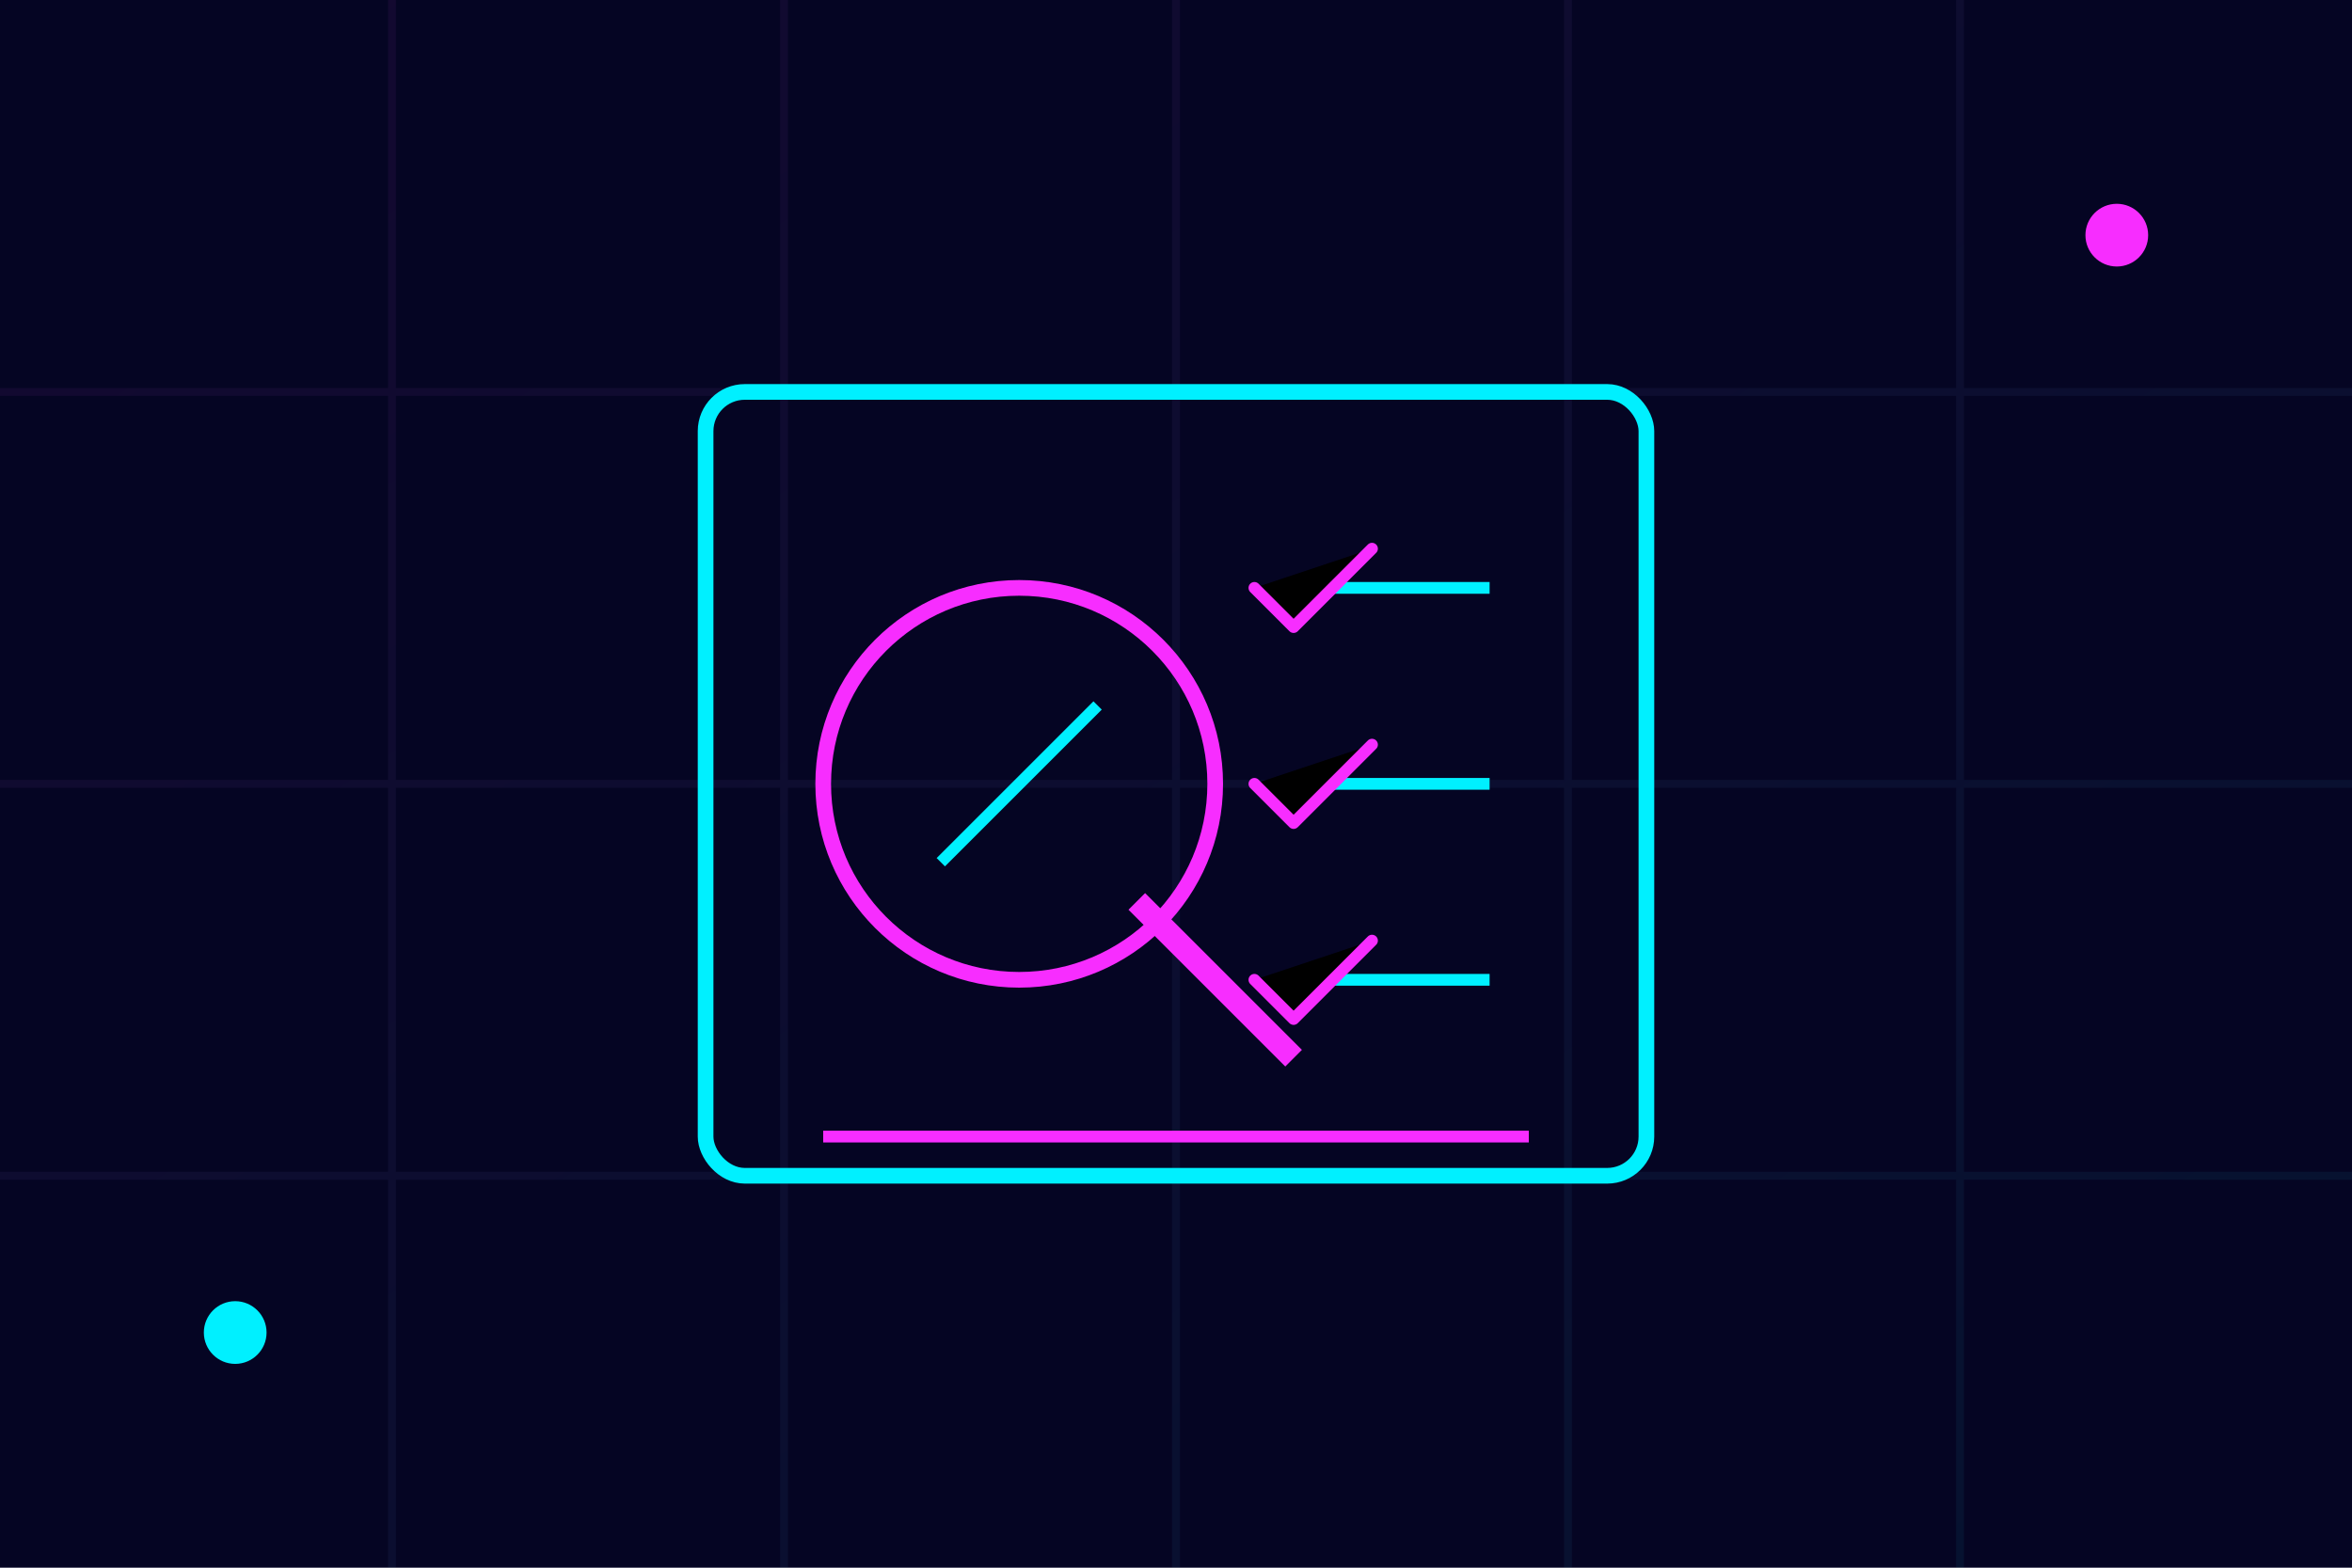 <svg xmlns="http://www.w3.org/2000/svg" width="300" height="200" viewBox="0 0 300 200">
  <defs>
    <filter id="neon-glow" x="-50%" y="-50%" width="200%" height="200%">
      <feGaussianBlur stdDeviation="2" result="blur" />
      <feFlood flood-color="#00f0ff" flood-opacity="0.8" result="color" />
      <feComposite in="color" in2="blur" operator="in" result="glow" />
      <feComposite in="SourceGraphic" in2="glow" operator="over" />
    </filter>
    <filter id="neon-purple" x="-50%" y="-50%" width="200%" height="200%">
      <feGaussianBlur stdDeviation="2" result="blur" />
      <feFlood flood-color="#f72dff" flood-opacity="0.8" result="color" />
      <feComposite in="color" in2="blur" operator="in" result="glow" />
      <feComposite in="SourceGraphic" in2="glow" operator="over" />
    </filter>
    <linearGradient id="grid-gradient" x1="0%" y1="0%" x2="100%" y2="100%">
      <stop offset="0%" stop-color="#f72dff" stop-opacity="0.2" />
      <stop offset="100%" stop-color="#00f0ff" stop-opacity="0.2" />
    </linearGradient>
  </defs>
  
  <!-- Background -->
  <rect x="0" y="0" width="300" height="200" fill="#050523" />
  
  <!-- Grid Pattern -->
  <path d="M0 50h300 M0 100h300 M0 150h300
         M50 0v200 M100 0v200 M150 0v200 M200 0v200 M250 0v200" 
      stroke="url(#grid-gradient)" stroke-width="1" opacity="0.3" />
  
  <!-- Article Element - Audit Strategy -->
  <g transform="translate(150, 100)">
    <!-- Main Document -->
    <rect x="-60" y="-50" width="120" height="100" rx="5" fill="none" stroke="#00f0ff" stroke-width="2" filter="url(#neon-glow)" />
    
    <!-- Magnifying Glass -->
    <circle cx="-20" cy="0" r="25" fill="none" stroke="#f72dff" stroke-width="2" filter="url(#neon-purple)" />
    <line x1="-5" y1="15" x2="15" y2="35" stroke="#f72dff" stroke-width="3" filter="url(#neon-purple)" />
    <line x1="-10" y1="-10" x2="-30" y2="10" stroke="#00f0ff" stroke-width="1.5" />
    
    <!-- Checklist -->
    <g transform="translate(30, -25)">
      <line x1="-10" y1="0" x2="10" y2="0" stroke="#00f0ff" stroke-width="1.5" />
      <path d="M-20 0 l5 5 10-10" stroke="#f72dff" stroke-width="1.5" stroke-linecap="round" stroke-linejoin="round" />
    </g>
    
    <g transform="translate(30, 0)">
      <line x1="-10" y1="0" x2="10" y2="0" stroke="#00f0ff" stroke-width="1.5" />
      <path d="M-20 0 l5 5 10-10" stroke="#f72dff" stroke-width="1.5" stroke-linecap="round" stroke-linejoin="round" />
    </g>
    
    <g transform="translate(30, 25)">
      <line x1="-10" y1="0" x2="10" y2="0" stroke="#00f0ff" stroke-width="1.5" />
      <path d="M-20 0 l5 5 10-10" stroke="#f72dff" stroke-width="1.5" stroke-linecap="round" stroke-linejoin="round" />
    </g>
    
    <!-- Bottom Line -->
    <line x1="-45" y1="45" x2="45" y2="45" stroke="#f72dff" stroke-width="1.5" />
  </g>
  
  <!-- Decorative Elements -->
  <circle cx="270" cy="30" r="4" fill="#f72dff" filter="url(#neon-purple)" />
  <circle cx="30" cy="170" r="4" fill="#00f0ff" filter="url(#neon-glow)" />
</svg>